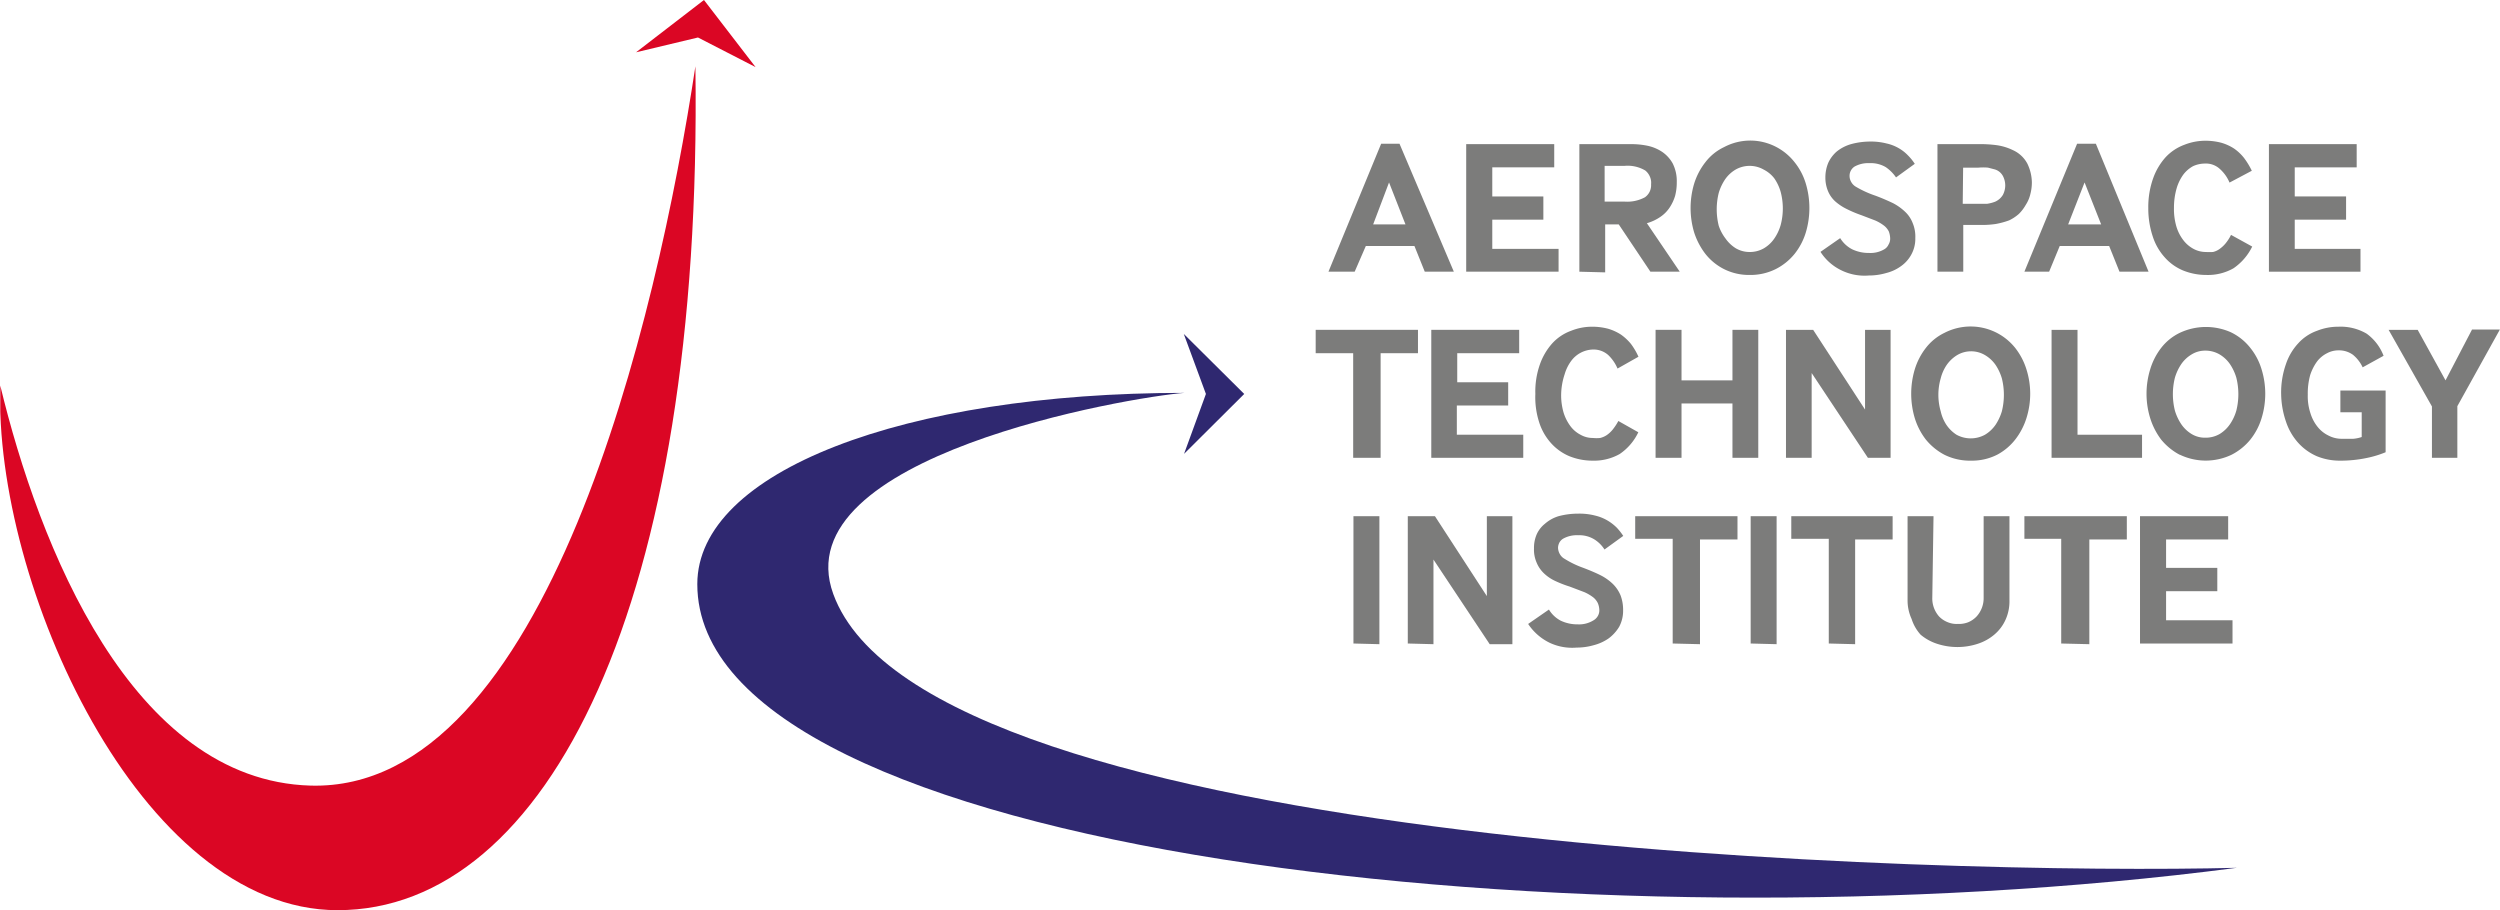 <?xml version="1.0" encoding="UTF-8"?> <svg xmlns="http://www.w3.org/2000/svg" xmlns:xlink="http://www.w3.org/1999/xlink" viewBox="0 0 184.03 67"><defs><style>.cls-1{fill:none;}.cls-2{clip-path:url(#clip-path);}.cls-3{fill:#7c7c7b;}.cls-4{fill:#db0624;}.cls-5{fill:#2f2870;}</style><clipPath id="clip-path" transform="translate(0.02)"><rect class="cls-1" width="184" height="67"></rect></clipPath></defs><g id="Layer_2" data-name="Layer 2"><g id="Layer_1-2" data-name="Layer 1"><g class="cls-2"><path class="cls-3" d="M97.77,20l3.88-9.42H103L107,20h-2.14l-.76-1.89h-3.58L99.7,20Zm3.29-3.48h2.38l-1.21-3.09Z" transform="translate(0.02)"></path><path class="cls-3" d="M107.91,20V10.61h6.48v1.71h-4.56v2.14h3.76v1.71h-3.76v2.15h4.88V20Z" transform="translate(0.02)"></path><path class="cls-3" d="M116.24,20V10.61h3.83a5.93,5.93,0,0,1,1.19.12,3.1,3.1,0,0,1,1.06.44,2.5,2.5,0,0,1,.79.86,2.87,2.87,0,0,1,.3,1.38,3.89,3.89,0,0,1-.12,1,3.22,3.22,0,0,1-.4.86,2.48,2.48,0,0,1-.68.69,3.34,3.34,0,0,1-1,.47L123.63,20h-2.16l-2.33-3.48h-1v3.53Zm1.86-5.16h1.46a2.74,2.74,0,0,0,1.51-.32,1.1,1.1,0,0,0,.35-.42,1.13,1.13,0,0,0,.1-.54,1.09,1.09,0,0,0-.09-.56,1.15,1.15,0,0,0-.34-.45,2.55,2.55,0,0,0-1.53-.34H118.1Z" transform="translate(0.02)"></path><path class="cls-3" d="M126.89,19.81a4.09,4.09,0,0,1-1.38-1.13,5.23,5.23,0,0,1-.82-1.57,6.27,6.27,0,0,1,0-3.59,4.91,4.91,0,0,1,.82-1.57,3.76,3.76,0,0,1,1.38-1.12,4.12,4.12,0,0,1,2.8-.39,4.18,4.18,0,0,1,2.4,1.51,4.63,4.63,0,0,1,.82,1.57,6.27,6.27,0,0,1,0,3.59,4.72,4.72,0,0,1-.82,1.57,4.26,4.26,0,0,1-1.38,1.12,4.17,4.17,0,0,1-1.93.44A4.09,4.09,0,0,1,126.89,19.81Zm.11-2.25a2.61,2.61,0,0,0,.76.72,2,2,0,0,0,1,.27,2.07,2.07,0,0,0,1.06-.27,2.41,2.41,0,0,0,.77-.72,3.42,3.42,0,0,0,.47-1,4.77,4.77,0,0,0,0-2.43,3.37,3.37,0,0,0-.47-1,2.28,2.28,0,0,0-.77-.64,2.09,2.09,0,0,0-2.09,0,2.45,2.45,0,0,0-.76.71,3.62,3.62,0,0,0-.47,1,5,5,0,0,0,0,2.42A3.23,3.23,0,0,0,127,17.56Z" transform="translate(0.02)"></path><path class="cls-3" d="M135.44,17.53a2.24,2.24,0,0,0,.88.82,2.8,2.8,0,0,0,1.24.27,2,2,0,0,0,1.16-.29A.77.77,0,0,0,139,18a.82.82,0,0,0,.12-.43,1.61,1.61,0,0,0-.1-.53,1.26,1.26,0,0,0-.34-.42,3.18,3.18,0,0,0-.66-.39L137,15.84a8.68,8.68,0,0,1-1.09-.46,3.73,3.73,0,0,1-.84-.56,2.13,2.13,0,0,1-.53-.76,2.57,2.57,0,0,1-.19-1,2.8,2.8,0,0,1,.21-1.07,2.48,2.48,0,0,1,.63-.84,3,3,0,0,1,1.05-.54,5.34,5.34,0,0,1,1.38-.19,4.65,4.65,0,0,1,1.23.14,3.15,3.15,0,0,1,.92.36,3,3,0,0,1,.66.52,3.67,3.67,0,0,1,.5.62l-1.38,1a2.89,2.89,0,0,0-.76-.76,2.18,2.18,0,0,0-1.2-.29,2.06,2.06,0,0,0-1.09.25.81.81,0,0,0-.37.68.9.9,0,0,0,.13.47.92.92,0,0,0,.34.34,7.59,7.59,0,0,0,1.45.66c.48.18.89.36,1.27.54a3.88,3.88,0,0,1,.91.65,2.23,2.23,0,0,1,.55.83,2.58,2.58,0,0,1,.19,1.1,2.39,2.39,0,0,1-.29,1.2,2.5,2.5,0,0,1-.76.86,3.16,3.16,0,0,1-1.1.51,4.53,4.53,0,0,1-1.27.18,3.88,3.88,0,0,1-2-.37,3.76,3.76,0,0,1-1.56-1.37Z" transform="translate(0.02)"></path><path class="cls-3" d="M142.6,20V10.61h3a9.13,9.13,0,0,1,1.38.08,4,4,0,0,1,1.17.36,2.25,2.25,0,0,1,1.07,1,3.29,3.29,0,0,1,.33,1.38,3.41,3.41,0,0,1-.11.85,2.48,2.48,0,0,1-.34.8,3,3,0,0,1-.51.67,3.13,3.13,0,0,1-.71.47,6,6,0,0,1-1,.27,7,7,0,0,1-1,.07h-1.38V20Zm1.86-5h1.81a2.82,2.82,0,0,0,.57-.15,1.26,1.26,0,0,0,.58-.51,1.53,1.53,0,0,0,.17-.69,1.5,1.5,0,0,0-.17-.69,1,1,0,0,0-.6-.49l-.5-.13a4.09,4.09,0,0,0-.7,0h-1.13Z" transform="translate(0.02)"></path><path class="cls-3" d="M149,20l3.88-9.42h1.38L158.14,20H156l-.76-1.89h-3.64L150.82,20Zm3.22-3.48h2.43l-1.22-3.09Z" transform="translate(0.02)"></path><path class="cls-3" d="M165.77,18.15a4.12,4.12,0,0,1-1.38,1.6,3.8,3.8,0,0,1-2,.49,4.53,4.53,0,0,1-1.71-.33,3.7,3.7,0,0,1-1.38-1,4.21,4.21,0,0,1-.86-1.53,6.54,6.54,0,0,1-.32-2.07,6.29,6.29,0,0,1,.36-2.19,4.62,4.62,0,0,1,.91-1.54,3.57,3.57,0,0,1,1.38-.92,4.2,4.2,0,0,1,1.56-.3,4.58,4.58,0,0,1,1.17.15,3.49,3.49,0,0,1,.94.43,3.42,3.42,0,0,1,.73.69,5.6,5.6,0,0,1,.57.94l-1.64.87a2.77,2.77,0,0,0-.71-1,1.51,1.51,0,0,0-1.11-.4,2.11,2.11,0,0,0-.86.19,2.26,2.26,0,0,0-.72.62,3.31,3.31,0,0,0-.49,1,5.13,5.13,0,0,0-.2,1.45,4.55,4.55,0,0,0,.18,1.38,3.1,3.1,0,0,0,.51,1,2.31,2.31,0,0,0,.73.63,1.92,1.92,0,0,0,.93.24,4.51,4.51,0,0,0,.52,0,1.33,1.33,0,0,0,.47-.21,2.38,2.38,0,0,0,.44-.4,3.15,3.15,0,0,0,.42-.65Z" transform="translate(0.02)"></path><path class="cls-3" d="M167,20V10.61h6.46v1.71h-4.56v2.14h3.78v1.71h-3.78v2.15h4.84V20Z" transform="translate(0.02)"></path><path class="cls-3" d="M99.59,33.7V26H96.83V24.28h7.53V26h-2.75V33.7Z" transform="translate(0.02)"></path><path class="cls-3" d="M105.34,33.7V24.28h6.47V26h-4.56v2.14H111v1.71h-3.78V32h4.89V33.7Z" transform="translate(0.02)"></path><path class="cls-3" d="M120.58,31.82a4,4,0,0,1-1.37,1.6,3.83,3.83,0,0,1-2,.49,4.56,4.56,0,0,1-1.71-.33,3.78,3.78,0,0,1-1.38-1,4.19,4.19,0,0,1-.85-1.53A6,6,0,0,1,113,29a6,6,0,0,1,.34-2.19,4.62,4.62,0,0,1,.91-1.54,3.49,3.49,0,0,1,1.38-.92,4.13,4.13,0,0,1,1.56-.3,4.64,4.64,0,0,1,1.17.15,3.63,3.63,0,0,1,.94.43,3.74,3.74,0,0,1,.74.69,4.92,4.92,0,0,1,.55.94l-1.54.87a3,3,0,0,0-.69-1,1.62,1.62,0,0,0-1.13-.4,2.06,2.06,0,0,0-1.57.81,3.08,3.08,0,0,0-.5,1A5,5,0,0,0,114.9,29a4.59,4.59,0,0,0,.18,1.38,3.32,3.32,0,0,0,.51,1,2.18,2.18,0,0,0,.75.63,1.81,1.81,0,0,0,.91.23,2.26,2.26,0,0,0,.52,0,1.52,1.52,0,0,0,.47-.2,2.1,2.1,0,0,0,.44-.4,4.07,4.07,0,0,0,.43-.65Z" transform="translate(0.02)"></path><path class="cls-3" d="M121.85,33.7V24.28h1.91V28h3.75V24.28h1.9V33.7h-1.9v-4h-3.75v4Z" transform="translate(0.02)"></path><path class="cls-3" d="M131.45,33.7V24.28h2l3.82,5.87V24.28h1.88V33.7h-1.67l-4.14-6.24V33.7Z" transform="translate(0.02)"></path><path class="cls-3" d="M143.12,33.48a4.43,4.43,0,0,1-1.38-1.13,5,5,0,0,1-.81-1.57,6.27,6.27,0,0,1,0-3.59,4.89,4.89,0,0,1,.81-1.57,3.84,3.84,0,0,1,1.38-1.12,4.2,4.2,0,0,1,5.21,1.12,4.91,4.91,0,0,1,.82,1.57,5.94,5.94,0,0,1,0,3.59,5,5,0,0,1-.82,1.57A4.18,4.18,0,0,1,147,33.47a4.09,4.09,0,0,1-1.91.44A4.25,4.25,0,0,1,143.12,33.48Zm.11-2.25A2.61,2.61,0,0,0,144,32a2.18,2.18,0,0,0,2.1,0,2.52,2.52,0,0,0,.77-.72,3.68,3.68,0,0,0,.47-1,5,5,0,0,0,0-2.43,3.62,3.62,0,0,0-.47-1,2.49,2.49,0,0,0-.77-.71,2,2,0,0,0-1.05-.28,2,2,0,0,0-1,.28,2.58,2.58,0,0,0-.76.71,3.1,3.1,0,0,0-.45,1,4.37,4.37,0,0,0,0,2.43A3,3,0,0,0,143.23,31.23Z" transform="translate(0.02)"></path><path class="cls-3" d="M151,33.7V24.28h1.91V32h4.75V33.7Z" transform="translate(0.02)"></path><path class="cls-3" d="M160.44,33.48a4.43,4.43,0,0,1-1.38-1.13,5.18,5.18,0,0,1-.8-1.57,6.1,6.1,0,0,1,0-3.59,4.86,4.86,0,0,1,.8-1.57,3.84,3.84,0,0,1,1.38-1.12,4.52,4.52,0,0,1,3.74-.05,4.05,4.05,0,0,1,1.46,1.17,4.63,4.63,0,0,1,.82,1.57,6.1,6.1,0,0,1,0,3.59,4.72,4.72,0,0,1-.82,1.57,4.31,4.31,0,0,1-1.38,1.12,4.41,4.41,0,0,1-3.82,0Zm.11-2.25a2.49,2.49,0,0,0,.76.72,1.88,1.88,0,0,0,1,.27,2.07,2.07,0,0,0,1.06-.27,2.49,2.49,0,0,0,.76-.72,3.44,3.44,0,0,0,.47-1,5,5,0,0,0,0-2.43,3.62,3.62,0,0,0-.47-1,2.45,2.45,0,0,0-.76-.71,2.08,2.08,0,0,0-1.06-.28,1.89,1.89,0,0,0-1,.28,2.45,2.45,0,0,0-.76.71,3.62,3.62,0,0,0-.47,1,5,5,0,0,0,0,2.43A3.68,3.68,0,0,0,160.55,31.23Z" transform="translate(0.02)"></path><path class="cls-3" d="M172.26,30.35v-1.6h3.33v4.54a7.56,7.56,0,0,1-1.38.42,9.35,9.35,0,0,1-2,.2,4.46,4.46,0,0,1-1.69-.33,4,4,0,0,1-1.38-1,4.4,4.4,0,0,1-.88-1.53A6.54,6.54,0,0,1,167.9,29a6.28,6.28,0,0,1,.35-2.19,4.22,4.22,0,0,1,.91-1.54,3.39,3.39,0,0,1,1.38-.92,4.21,4.21,0,0,1,1.57-.3,3.79,3.79,0,0,1,2.08.51,3.59,3.59,0,0,1,1.25,1.63l-1.54.85a2.65,2.65,0,0,0-.71-.92,1.75,1.75,0,0,0-1.06-.33,1.78,1.78,0,0,0-.85.21,2.12,2.12,0,0,0-.73.6,3.61,3.61,0,0,0-.51,1,5.1,5.1,0,0,0-.18,1.45,4,4,0,0,0,.2,1.38,3,3,0,0,0,.53,1,2.3,2.3,0,0,0,.79.63,2.09,2.09,0,0,0,1,.24h.83a2.63,2.63,0,0,0,.62-.13V30.35Z" transform="translate(0.02)"></path><path class="cls-3" d="M179,33.7V29.92l-3.19-5.64h2.14L180,28l1.95-3.74H184l-3.13,5.64V33.7Z" transform="translate(0.02)"></path><path class="cls-3" d="M99.61,47.37V38h1.91v9.42Z" transform="translate(0.02)"></path><path class="cls-3" d="M103.61,47.37V38h2l3.82,5.88V38h1.88v9.42h-1.67l-4.14-6.23v6.23Z" transform="translate(0.02)"></path><path class="cls-3" d="M114,44.87a2.21,2.21,0,0,0,.87.82,2.84,2.84,0,0,0,1.25.27,2,2,0,0,0,1.15-.29.86.86,0,0,0,.32-.31.82.82,0,0,0,.12-.43,1.4,1.4,0,0,0-.11-.53,1.23,1.23,0,0,0-.33-.42,3.18,3.18,0,0,0-.66-.39l-1.08-.41a8.32,8.32,0,0,1-1.08-.42,3.06,3.06,0,0,1-.82-.56,2.28,2.28,0,0,1-.55-.82,2.37,2.37,0,0,1-.18-1,2.53,2.53,0,0,1,.18-1,2.08,2.08,0,0,1,.62-.82,2.73,2.73,0,0,1,1-.56,5.57,5.57,0,0,1,1.46-.19,4.6,4.6,0,0,1,1.23.14,3.26,3.26,0,0,1,.91.36,3.41,3.41,0,0,1,.68.52,4.17,4.17,0,0,1,.49.62l-1.38,1a2.38,2.38,0,0,0-.74-.74,2.12,2.12,0,0,0-1.2-.31,2.07,2.07,0,0,0-1.1.25.78.78,0,0,0-.28.29.87.87,0,0,0-.1.39,1,1,0,0,0,.14.47.88.88,0,0,0,.35.34,6.92,6.92,0,0,0,1.37.66c.47.18.9.36,1.26.54a3.73,3.73,0,0,1,.92.65,2.59,2.59,0,0,1,.56.83,3,3,0,0,1,.19,1.1,2.49,2.49,0,0,1-.29,1.22,3,3,0,0,1-.77.85,3.37,3.37,0,0,1-1.09.5,4.53,4.53,0,0,1-1.27.18,3.89,3.89,0,0,1-2-.36,4,4,0,0,1-1.57-1.38Z" transform="translate(0.02)"></path><path class="cls-3" d="M123.11,47.37V39.66h-2.76V38h7.53v1.71h-2.76v7.71Z" transform="translate(0.02)"></path><path class="cls-3" d="M128.85,47.37V38h1.91v9.42Z" transform="translate(0.02)"></path><path class="cls-3" d="M134.6,47.37V39.66h-2.76V38h7.46v1.71h-2.76v7.71Z" transform="translate(0.02)"></path><path class="cls-3" d="M142.22,44a2,2,0,0,0,.5,1.38,1.79,1.79,0,0,0,.63.42,1.75,1.75,0,0,0,.75.13,1.91,1.91,0,0,0,.75-.12,1.81,1.81,0,0,0,.63-.43A2,2,0,0,0,146,44V38h1.9v6.19a3.28,3.28,0,0,1-.27,1.39,3.08,3.08,0,0,1-.85,1.14,3.6,3.6,0,0,1-1.21.67,4.81,4.81,0,0,1-3,0,3.6,3.6,0,0,1-1.21-.67,3.14,3.14,0,0,1-.66-1.15,3.26,3.26,0,0,1-.3-1.38V38h1.91Z" transform="translate(0.02)"></path><path class="cls-3" d="M151.71,47.37V39.66H149V38h7.54v1.71h-2.76v7.71Z" transform="translate(0.02)"></path><path class="cls-3" d="M157.51,47.37V38H164v1.71h-4.57V41.8h3.77v1.72h-3.77v2.14h4.89v1.71Z" transform="translate(0.02)"></path><path class="cls-4" d="M24.83,67C10.26,67-.48,42.9,0,28.38,2.83,40.13,9.65,57.45,22.84,57.83c17.38.48,25.52-34.38,28.33-52.95C51.73,44.42,40.27,67,24.83,67Z" transform="translate(0.02)"></path><path class="cls-4" d="M55.6,4.94,51.36,2.76,46.8,3.85l5-3.85Z" transform="translate(0.02)"></path><path class="cls-5" d="M87.14,33.41,88.75,29l-1.63-4.42L91.57,29Z" transform="translate(0.02)"></path><path class="cls-5" d="M51.31,43c0-8.28,15.17-14.08,35.86-14.08-4,.3-29.56,4.64-25.85,14.81,6.9,18.9,82.12,20.69,103.32,20.15C116.78,70.15,51.31,62.94,51.31,43Z" transform="translate(0.02)"></path></g></g></g></svg> 